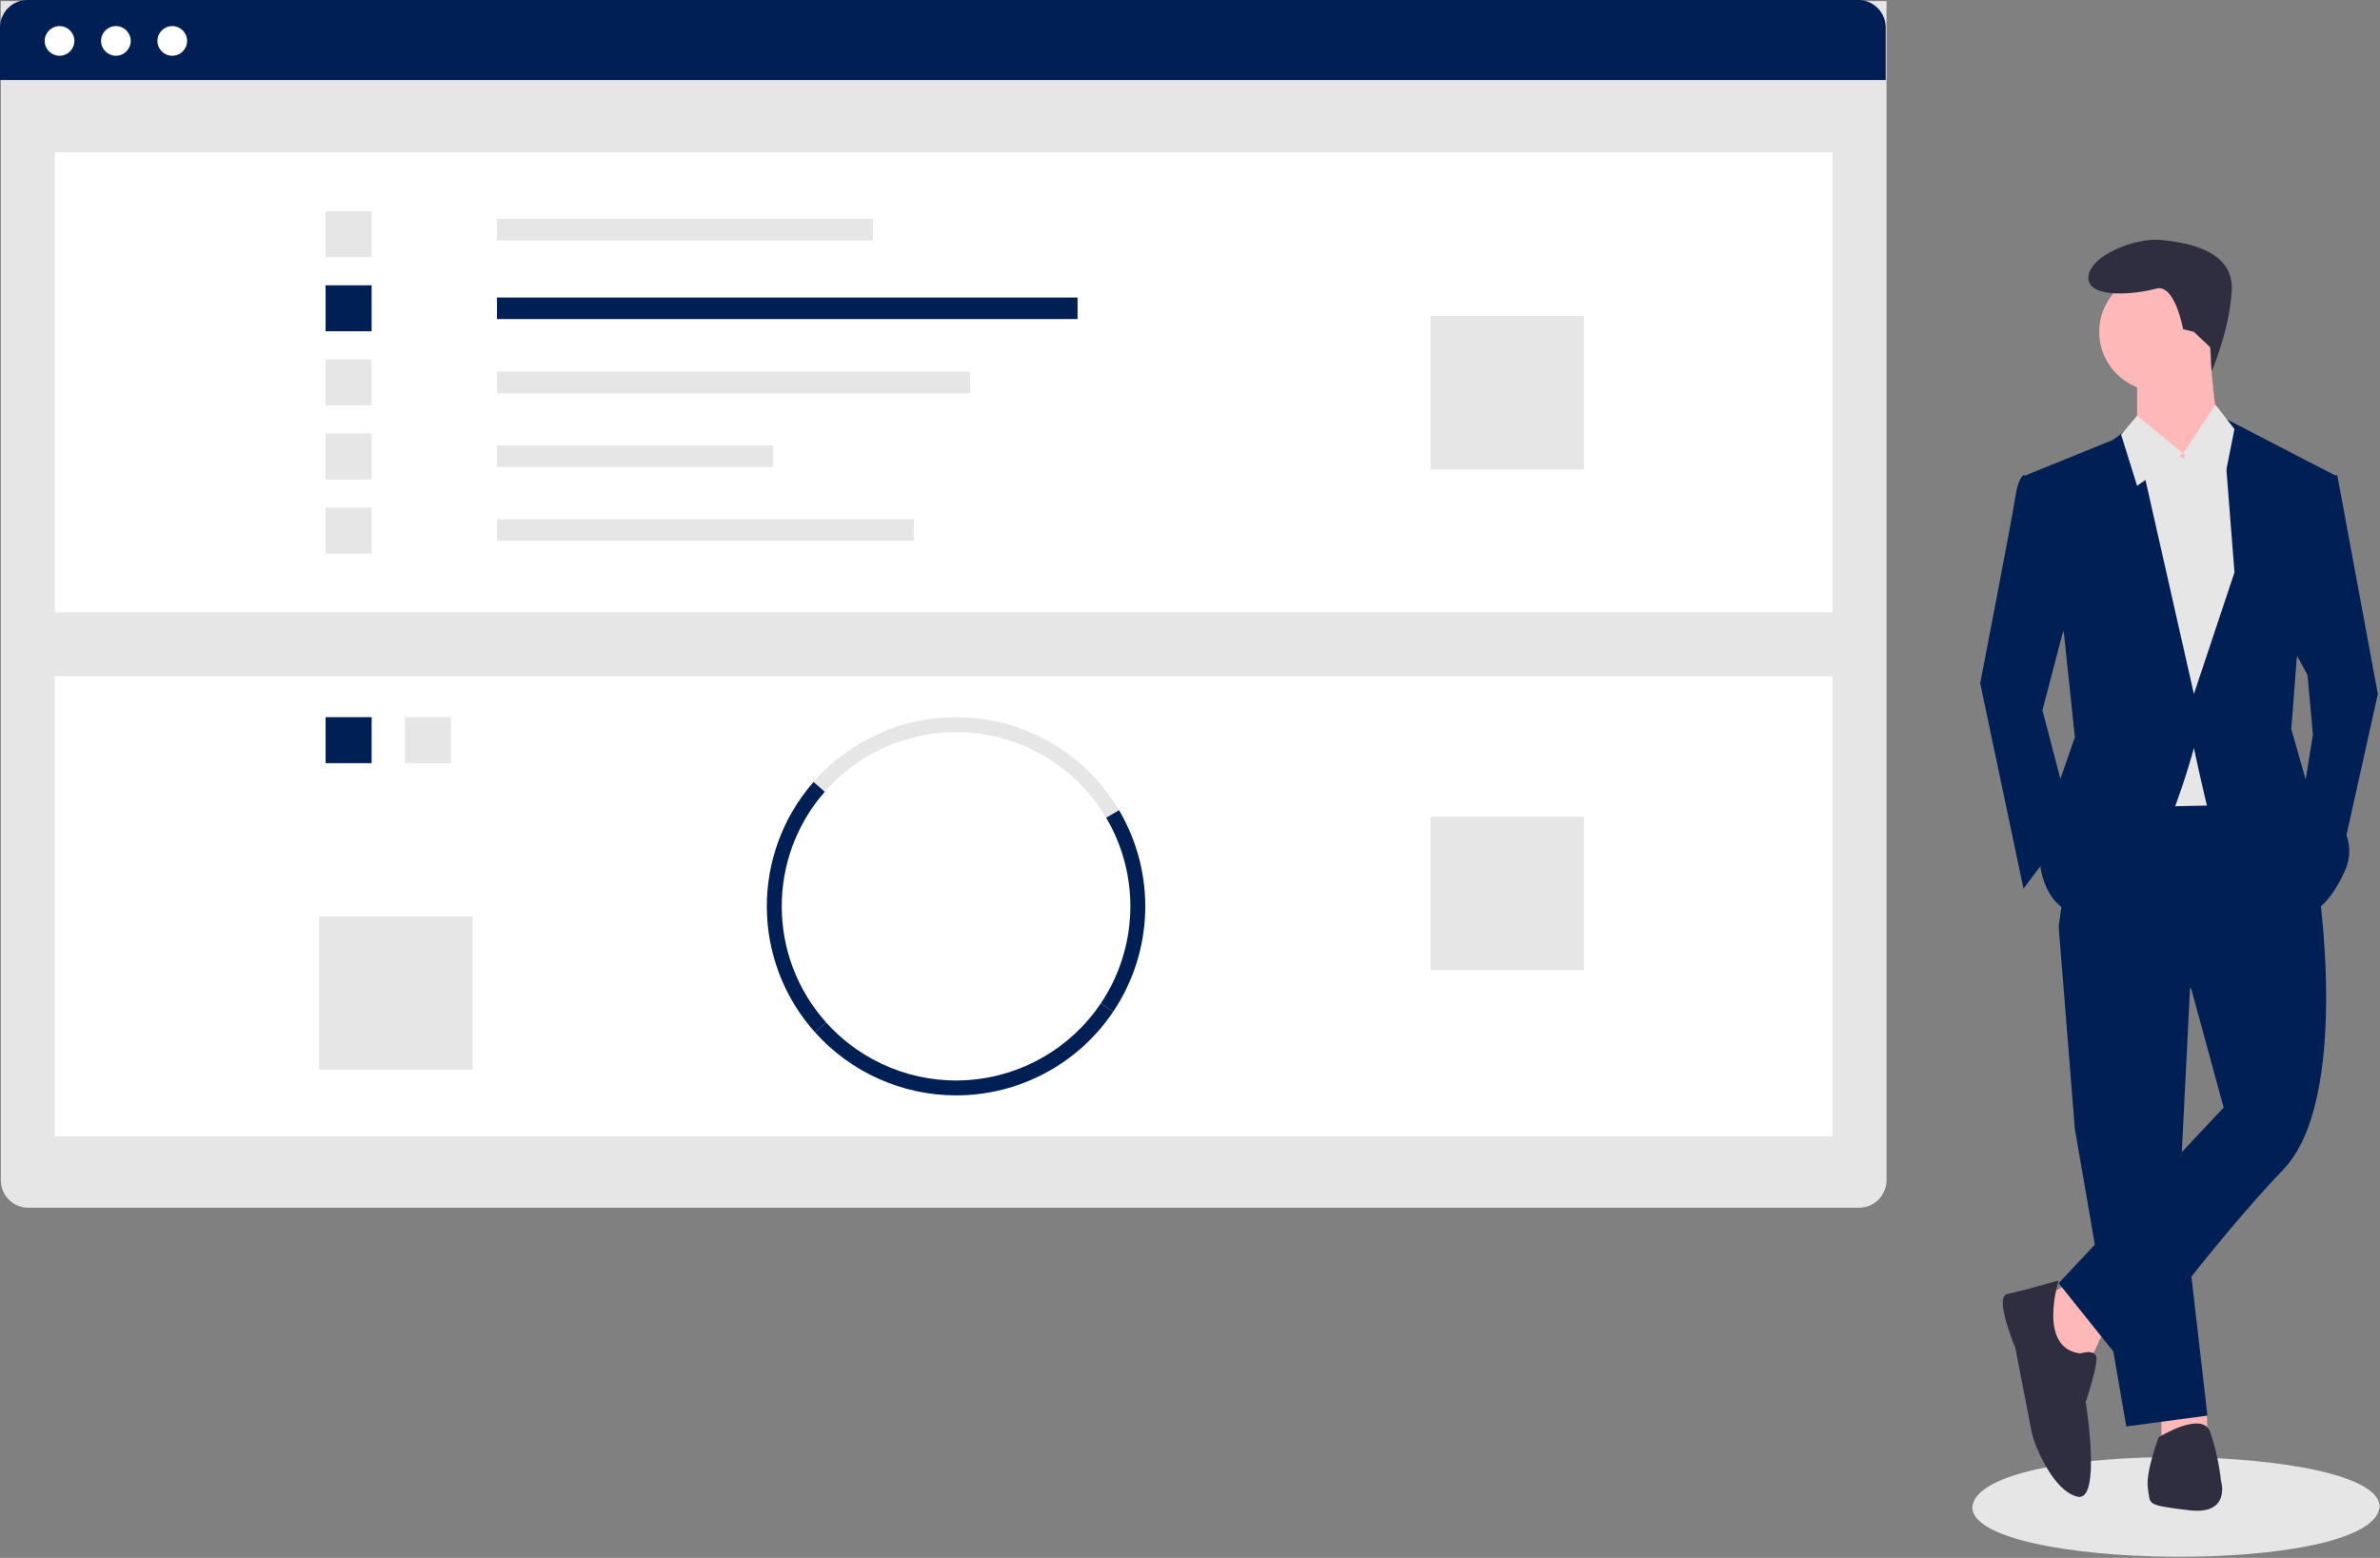 <?xml version="1.0" encoding="UTF-8"?>
<svg width="866px" height="567px" viewBox="0 0 866 567" version="1.1" xmlns="http://www.w3.org/2000/svg" xmlns:xlink="http://www.w3.org/1999/xlink">
    <rect x="0" y="0" width="866" height="567" fill="#808080" stroke="none"/>
    <!-- Generator: Sketch 63.1 (92452) - https://sketch.com -->
    <title>new_insights</title>
    <desc>Created with Sketch.</desc>
    <g id="Page-1" stroke="none" stroke-width="1" fill="none" fill-rule="evenodd">
        <g id="new_insights" fill-rule="nonzero">
            <g id="Group-2" transform="translate(717.646, 87.256)">
                <g id="Group">
                    <path d="M148.235,461.222 C145.459,486.442 -0.221,484.325 -0,461.22 C2.775,436.002 148.455,438.119 148.235,461.222 Z" id="Path" fill="#E6E6E6"></path>
                    <polygon id="Path" fill="#FFB8B8" points="48.16 396.503 42.255 409.29 31.428 408.307 24.539 385.683 35.365 379.781"></polygon>
                    <polygon id="Path" fill="#FFB8B8" points="85.328 425.954 85.561 434.865 68.829 435.849 68.829 425.029"></polygon>
                    <polygon id="Path" fill="#001F54" points="79.655 263.711 75.718 342.402 85.561 427.98 56.034 431.915 37.334 323.714 31.428 249.94"></polygon>
                    <path d="M125.915,235.185 C125.915,235.185 137.726,312.893 113.12,338.468 C88.514,364.043 55.05,409.29 55.05,409.29 L31.428,379.781 L91.467,315.844 L79.656,272.564 L31.428,249.94 L39.302,195.839 L110.167,194.856 L125.915,235.185 Z" id="Path" fill="#001F54"></path>
                    <ellipse id="Oval" fill="#FFB8B8" cx="67.845" cy="33.538" rx="21.653" ry="21.64"></ellipse>
                    <path d="M86.545,38.456 C86.545,38.456 87.53,68.949 92.451,72.884 C97.372,76.818 74.735,93.54 74.735,93.54 L59.971,69.933 L59.971,48.293 L86.545,38.456 Z" id="Path" fill="#FFB8B8"></path>
                    <polygon id="Path" fill="#E6E6E6" points="76.703 79.769 88.653 61.736 95.403 70.917 105.246 98.459 97.372 205.675 51.113 206.66 45.208 83.704 59.971 65.999"></polygon>
                    <path d="M26.507,86.655 L18.633,85.671 C18.633,85.671 16.664,86.655 15.68,93.54 C14.696,100.426 2.885,161.412 2.885,161.412 L18.633,236.169 L36.349,212.561 L25.522,171.248 L36.349,129.935 L26.507,86.655 Z" id="Path" fill="#001F54"></path>
                    <polygon id="Path" fill="#001F54" points="126.899 85.672 132.804 85.672 147.568 165.346 133.789 227.316 120.009 204.692 123.946 180.101 121.978 158.461 115.088 145.673"></polygon>
                    <path d="M39.302,405.356 C39.302,405.356 45.207,403.389 45.207,407.323 C45.207,411.258 41.27,423.062 41.27,423.062 C41.27,423.062 47.176,459.456 38.318,457.489 C29.459,455.522 22.57,438.8 21.585,433.882 C20.601,428.963 15.68,403.389 15.68,403.389 C15.68,403.389 7.806,384.699 12.727,383.716 C17.649,382.732 31.428,378.797 31.428,378.797 C31.428,378.797 23.554,403.389 39.302,405.356 Z" id="Path" fill="#2F2E41"></path>
                    <path d="M67.845,435.849 C67.845,435.849 83.593,426.012 86.545,433.882 C88.504,439.621 89.824,445.559 90.482,451.587 C90.482,451.587 94.419,464.375 78.672,462.407 C62.924,460.44 64.892,460.44 63.908,454.538 C62.924,448.636 67.845,435.849 67.845,435.849 Z" id="Path" fill="#2F2E41"></path>
                    <path d="M80.64,33.538 L76.703,32.554 C76.703,32.554 73.75,15.832 66.861,17.8 C59.971,19.767 42.255,21.734 42.255,13.865 C42.255,5.996 58.987,-0.89 68.829,0.094 C78.671,1.078 95.404,4.029 94.419,18.783 C93.435,33.538 87.084,47.891 87.084,47.891 L86.571,39.143 L80.64,33.538 Z" id="Path" fill="#2F2E41"></path>
                    <path d="M19.617,85.671 L51.113,72.884 L58.495,67.474 L80.64,165.346 L95.404,121.082 L90.975,64.523 L131.821,85.671 L118.041,152.559 L116.073,178.134 L121.978,198.79 C121.978,198.79 142.647,213.545 135.758,229.283 C128.868,245.022 120.994,246.005 120.994,246.005 C120.994,246.005 87.53,214.529 85.561,206.66 C83.593,198.79 80.64,185.019 80.64,185.019 C80.64,185.019 63.908,247.973 44.223,246.989 C24.538,246.005 24.538,225.349 24.538,225.349 L29.459,203.709 L37.333,181.085 L33.396,143.706 L19.617,85.671 Z" id="Path" fill="#001F54"></path>
                </g>
                <polygon id="Path" fill="#E6E6E6" points="59.971 89.576 76.703 77.773 59.971 64.002 54.162 70.969"></polygon>
                <polygon id="Path" fill="#E6E6E6" points="91.466 88.593 76.703 77.773 88.513 60.067 95.403 68.92"></polygon>
            </g>
            <path d="M0.293,0.389 L686.439,0.389 L686.439,429.561 C686.439,435.083 681.961,439.561 676.439,439.561 L10.293,439.561 C4.77,439.561 0.293,435.083 0.293,429.561 L0.293,0.389 L0.293,0.389 Z" id="Rectangle" fill="#E6E6E6"></path>
            <rect id="Rectangle" fill="#FFFFFF" x="19.913" y="55.472" width="646.905" height="167.416"></rect>
            <rect id="Rectangle" fill="#E6E6E6" x="180.825" y="79.654" width="136.806" height="7.848"></rect>
            <rect id="Rectangle" fill="#001F54" x="180.825" y="108.283" width="211.258" height="7.848"></rect>
            <rect id="Rectangle" fill="#E6E6E6" x="180.825" y="135.256" width="172.171" height="7.848"></rect>
            <rect id="Rectangle" fill="#E6E6E6" x="180.825" y="162.126" width="100.511" height="7.848"></rect>
            <rect id="Rectangle" fill="#E6E6E6" x="180.825" y="188.997" width="151.696" height="7.848"></rect>
            <rect id="Rectangle" fill="#E6E6E6" x="118.471" y="76.864" width="16.752" height="16.742"></rect>
            <rect id="Rectangle" fill="#001F54" x="118.471" y="103.836" width="16.752" height="16.742"></rect>
            <rect id="Rectangle" fill="#E6E6E6" x="118.471" y="130.809" width="16.752" height="16.742"></rect>
            <rect id="Rectangle" fill="#E6E6E6" x="118.471" y="157.782" width="16.752" height="16.742"></rect>
            <rect id="Rectangle" fill="#E6E6E6" x="118.471" y="184.754" width="16.752" height="16.742"></rect>
            <rect id="Rectangle" fill="#E6E6E6" x="520.513" y="114.998" width="55.839" height="55.805"></rect>
            <rect id="Rectangle" fill="#FFFFFF" x="19.913" y="246.14" width="646.905" height="167.416"></rect>
            <rect id="Rectangle" fill="#E6E6E6" x="147.321" y="261.019" width="16.752" height="16.742"></rect>
            <rect id="Rectangle" fill="#001F54" x="118.471" y="261.019" width="16.752" height="16.742"></rect>
            <path d="M402.499,297.63 C392.142,280.105 373.995,268.616 353.716,266.744 C333.437,264.872 313.492,272.844 300.098,288.176 L296.015,284.611 C310.551,267.966 332.201,259.31 354.214,261.341 C376.227,263.373 395.924,275.846 407.165,294.87 L402.499,297.63 Z" id="Path" fill="#E6E6E6"></path>
            <path d="M405.054,368.211 L400.555,365.188 C414.154,344.918 414.91,318.648 402.499,297.63 L407.165,294.87 C420.641,317.686 419.82,346.207 405.054,368.211 L405.054,368.211 Z" id="Path" fill="#001F54"></path>
            <path d="M296.58,375.76 C273.391,349.877 273.149,310.778 296.015,284.611 L300.098,288.176 C279.033,312.282 279.256,348.301 300.618,372.145 L296.58,375.76 Z" id="Path" fill="#001F54"></path>
            <path d="M347.877,398.677 C328.298,398.662 309.648,390.33 296.58,375.76 L300.618,372.145 C313.68,386.729 332.752,394.466 352.29,393.106 C371.828,391.746 389.642,381.442 400.555,365.188 L405.054,368.211 C392.272,387.261 370.827,398.687 347.877,398.677 L347.877,398.677 Z" id="Path" fill="#001F54"></path>
            <rect id="Rectangle" fill="#E6E6E6" x="520.513" y="297.295" width="55.839" height="55.805"></rect>
            <rect id="Rectangle" fill="#E6E6E6" x="116.144" y="333.568" width="55.839" height="55.805"></rect>
            <path d="M10,0 L676.146,0 C681.668,0 686.146,4.477 686.146,10 L686.146,29.132 L686.146,29.132 L0,29.132 L0,10 C0,4.477 4.477,0 10,0 Z" id="Rectangle" fill="#001F54"></path>
            <ellipse id="Oval" fill="#FFFFFF" cx="21.662" cy="14.894" rx="5.403" ry="5.399"></ellipse>
            <ellipse id="Oval" fill="#FFFFFF" cx="42.169" cy="14.894" rx="5.403" ry="5.399"></ellipse>
            <ellipse id="Oval" fill="#FFFFFF" cx="62.677" cy="14.894" rx="5.403" ry="5.399"></ellipse>
        </g>
    </g>
</svg>